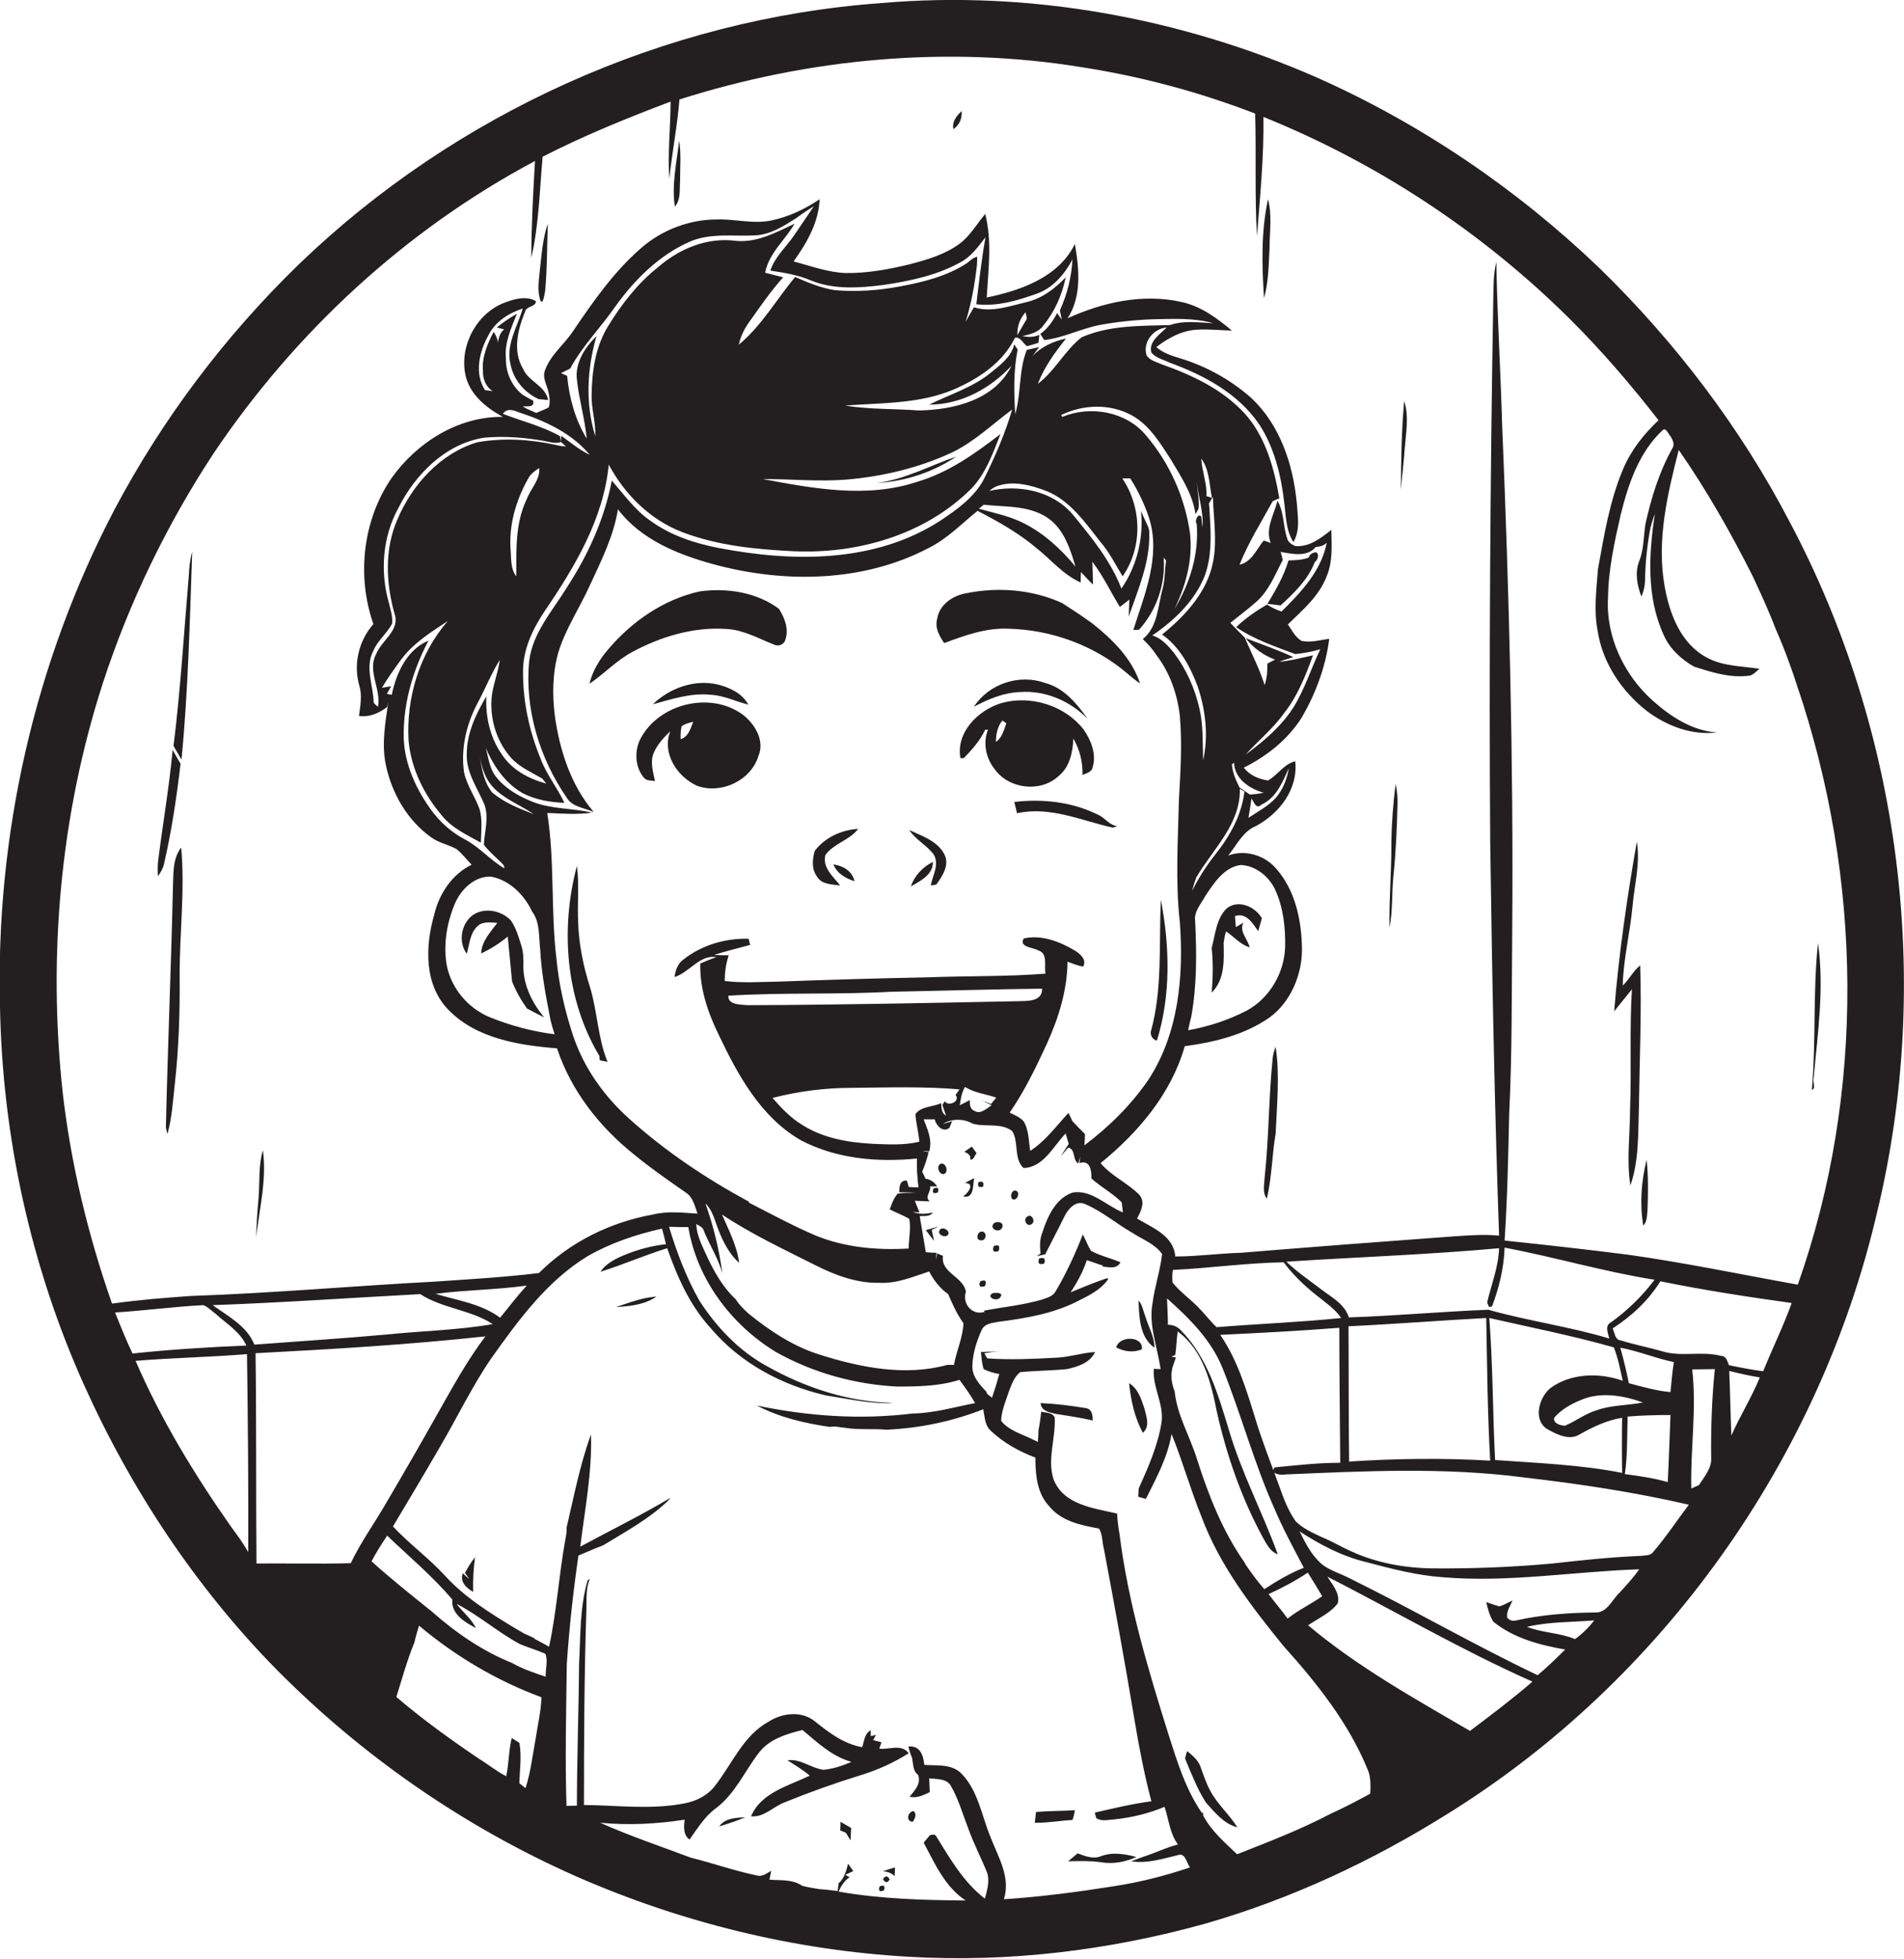 <?xml version="1.0" encoding="utf-8"?>
<!-- Generator: Adobe Illustrator 19.2.0, SVG Export Plug-In . SVG Version: 6.00 Build 0)  -->
<svg version="1.1" id="Layer_1" xmlns="http://www.w3.org/2000/svg" xmlns:xlink="http://www.w3.org/1999/xlink" x="0px" y="0px"
	 viewBox="0 0 622.1 639.9" enable-background="new 0 0 622.1 639.9" xml:space="preserve">
<g>
	<path fill="#231F20" d="M584.8,170.6c-16.1-30.9-37.5-59-62.5-83.3c-26.9-25.7-58.1-46.9-92.1-62C385.7,5.8,336.4-3.2,288,1
		C217.1,6.1,148.7,37.1,97.6,86.4c-24,23.3-44.4,50.3-60.1,79.9c-26.2,49.9-39,106.6-37.5,162.8c0.8,42.2,10,84.3,27.2,122.8
		c15.5,34.6,36.8,66.8,63.4,93.8c28,28.2,61.2,51.2,97.6,67.3c34.4,15.1,71.4,24.2,108.9,26.3c32.5,1.9,65.3-2.1,96.6-10.8
		c27.9-8,54.5-20.4,79.1-35.8c70.4-43.6,121.8-116.1,140.5-196.6C631.5,320.8,621.1,239,584.8,170.6z M37.6,428.8
		c9.6-0.6,19.1-1.9,28.8-2.4c1.5,0.5,2.6,1.8,3.9,2.7c3.6,3.3,8.1,5.9,10.2,10.5c-12.4,0.5-24.9,1.3-37.2,2.6
		C41.2,437.8,39.4,433.3,37.6,428.8z M81.1,507.1c-1.6-2.9-3.6-5.6-5.6-8.3c-12-17.1-22.9-35-31.2-54.2c12.1-1,24.3-1.2,36.4-2.2
		C81,463.9,81.2,485.5,81.1,507.1z M69.5,426.4c22.6-0.8,45.2-2.4,67.8-3.6c7.3,4.7,16.5,5.1,23.7,9.8c-11.5,2-23.2,2.2-34.7,3.4
		c-14.4,1.3-28.8,2.2-43.2,3.3C80.7,433.2,74.6,430.1,69.5,426.4z M142.3,422.7c9.9-1.3,19.9-1.3,29.8-2.7c-3.1,3.4-5.8,7-8.7,10.5
		C157.2,425.9,149.5,424.9,142.3,422.7z M83.8,510.8c-0.2-22.9,0-45.8-0.3-68.7c25.1-1.3,50.2-2.8,75.1-5.5
		c-6,7.9-10.7,16.6-15.6,25.2c-5.5,9.8-11.1,19.5-16.8,29.2c-3.8,6.6-8.3,12.8-11.6,19.7C104.3,511,94,510.7,83.8,510.8z M175,568.1
		c-1,5.4-1.6,10.9-3.3,16.1c-0.5-0.4-1.5-1.2-2-1.6c0.1-4.4,0.8-8.8,0-13.2c-0.6-0.4-1.9-1.2-2.5-1.6c-1,4.1-0.9,8.3-1.8,12.5
		c-3.2-1.6-5.9-3.9-8.9-5.7c-9.3-6.3-18.5-12.9-27-20.2c1.9-6,3.5-12,5.9-17.8c0.4-1.9,1-3.7,1.5-5.5c11.9,10,25.4,18,40,23.4
		C176.8,559,175.7,563.5,175,568.1z M178.3,547.8c-3.8-1.3-7.5-2.5-11-4.5c-9.7-3.9-18.4-9.9-26.2-16.8
		c-6.7-5.4-13.4-10.7-19.7-16.4c1.5-2.9,3.3-5.7,5.1-8.4c7.2,6.9,14.9,13.3,21.3,20.9c-0.5,4.7,4.1,7.4,7.7,9.3
		c-1.5-3.1-4.3-5.2-6.3-7.9c7.2,3.7,13.4,9.2,20.6,13.1c2.8,1.2,5.7,2,8.4,3.2C179.1,542.6,178.2,545.3,178.3,547.8z M364.2,616.2
		c-12,1.9-24,3.5-36.2,4.3c2.3-7.2-1.9-13.9-4.4-20.4c-2.9-7-4-15.1-9.5-20.7c-3.2-3.2-8-2.5-12.1-2.8c-0.3-3-1.3-6.4-5.2-6
		c0.3,1.3,0.7,2.5,1.2,3.7c0.4,1.9,0.2,4.3,2,5.6c1,2.9-1.1,5-2.8,7.1c2.3,0.6,4.5-0.5,6.6-1.5c-0.1-1.5-0.1-3-0.2-4.5
		c2.5,0.3,5.7,0,7.1,2.5c2.5,4.3,3.8,9.1,5.6,13.7c1.8,5.1,4.3,9.8,6.3,14.8c0.8,2.8-0.1,5.6-0.8,8.3c-6.9-5.3-11.3-12.9-15.8-20.2
		c-0.4-1-1.5-0.7-2.2-0.5c-0.5,0.6-1.5,1.8-2,2.4c3.6,6.8,7,14.5,13.7,18.9c-13.9-0.1-27.8-0.5-41.5-2.9c0.8-1.8,1.9-3.6,3.6-4.7
		c-0.4-0.2-1.1-0.6-1.4-0.8c0.6-0.3,1.9-0.9,2.6-1.2c-0.4-0.6-1.3-1.8-1.7-2.4c-0.6,2.3-1.2,4.7-3.1,6.4c-0.1,0.6-0.2,1.9-0.3,2.5
		c-2-0.2-4-0.5-5.9-0.6c-1.9-0.3-3.8-0.6-5.7-1.1c-3.2-2.2-7-1.7-10.7-2c0.2-0.7,0.4-2.2,0.6-2.9c-1.5,0.8-3,2.1-4.8,1.5
		c-7.3-1.5-14.3-4-21.5-5.8c-9.9-3.7-20-7.1-29.6-11.4c9.2,0.9,18.5,0.4,27.6-1c-0.3,2.3-0.5,5,1.6,6.5c2.6-3.7,5-7.6,8.7-10.3
		c6.2-4.7,9.3-12,13.9-18c3.4-4.5,9-6.2,14.3-7.5c4.9,4.1,9.7,8.7,16,10.4c-2.9,1.3-6,2.3-9.1,2.6c-4.1-0.5-7.5-3.7-11.8-3.1
		c2.5,1.6,5,3.1,7.3,5c-7,3.4-15.9,5.5-19.2,13.3c4.2,0.4,7.2-3.1,10.8-4.5c8.1-3.3,16.5-6.3,24.9-8.9c5.6-1.7,10.9-4.1,15.8-7.2
		c-2.4-3.2-6.3-1.1-9.6-1.5c0.2-0.5,0.5-1.6,0.7-2.1c-0.7-0.2-2-0.5-2.7-0.7l0.9-1.7l-1.7,0.4l0-1.9c-2.1,1.1-2.1,3.6-2.8,5.5
		c-5.9-1-10.8-4.7-15.3-8.3c-4.4-3.7-10.8-2.9-15.3,0c-8.2,4.5-11.8,13.6-17.3,20.7c-2.4,3.3-6.3,5.3-10.3,6
		c-10.8,2.1-21.8,0.6-32.7,0.5c0-21.3,0.1-42.7,0.8-64c0.1-3.3-0.2-6.8,1.1-9.9c-0.2,0.1-0.5,0.4-0.7,0.5
		c-2.6,8.9-2.3,18.3-2.8,27.4c-0.1,15.4-0.7,30.8-0.7,46.2c-0.9,0-2.5,0.1-3.4,0.1c-0.5-15.4-0.1-30.9,0.1-46.4
		c0.8-11.9,2.1-23.7,3.8-35.4c2.7-1.1,5.3-2.3,8-3.3c7.4-4.5,15.2-8.7,21.5-14.8l0.5-0.7c-9.6,5.7-19.6,10.6-29.4,15.9
		c1.5-12.2,3.9-24.4,3.5-36.7c-3.6,9.9-5.6,20.4-8,30.6c0.2,1.3-0.2,2.6-0.4,3.9c-2.1,11.6-2.8,23.4-5.3,34.9
		c-1.6-0.9-3.2-1.8-4.8-2.6l0-0.2c-1.1-0.5-2.2-1-3.3-1.5c-0.9-0.5-1.7-1-2.6-1.5c-8.3-5-16.7-10.2-23.3-17.4
		c-5.3-5.8-11.7-10.4-17-16.1c5.1-8.6,10.3-17.2,15.3-25.9c5.7-9.7,10.5-19.8,16.8-29c8.9-12.5,18.2-25.3,31.5-33.4
		c7.5-4.3,15.8-7.1,24.3-9c0.5,1.7,0.9,3.4,1.3,5.1c-4.8,0.5-9.5,1.8-14,3.7c-2.8,1.2-5.7,2.7-7.4,5.3c7.3-2.3,14.4-5.4,21.8-7.7
		c3.3,9.4,7.4,18.7,14.2,26.1c9.6,11.4,23.3,18.7,37.7,22c7.2,1.1,14.4,2.8,21.7,2.5l-0.7-0.1c-14.1-0.4-27.9-5-40.2-11.9
		c-9.2-5-16.6-12.8-22.2-21.5c-4.3-7.6-7.4-15.8-9.9-24.1c2.1,0.1,4.2,0.1,6.3,0.1c2.8,17,14,31.9,28.6,40.8
		c12.1,6.8,25.8,10.6,39.6,11.3c6.8,0,13.8-0.1,20.4-2.2c1.8,2.5,3.6,4.9,5.1,7.6c-6.8,1.3-13.4,3.3-20.4,3.4
		c-17,2.1-34.2,0.9-50.9-2.6c7.4,3.9,15.7,5.8,23.9,7c1.7-0.4,3.4,0.2,5.1,0.3c4.4,0.7,9,0.2,13.4,0.6c10.8-0.5,21.5-2.7,31.6-6.7
		l0,0.3c0.5,2.4,0.5,5.1,2.5,6.8c4.1,3.9,9.2,6.7,14.5,8.7c0,5.6,0.5,11.8,4.7,16.1c4,4.8,10.3,6,16.1,7.1c1.2,2,1,4.5,1.6,6.7
		c3.5,18.6,6.9,37.2,10,55.9c1.5,8.9,3.2,17.8,5.5,26.5c-6.2,0.8-12.4,2.3-18.5,3.7c0.1,0.5,0.4,1.4,0.5,1.8c1.8,1.2,4,0.5,6,0.4
		c5.6-0.6,11.1-1.9,16.3-4.1c1.4,4.1,1.7,8.8,4.4,12.3c-3.9,1-7.5,2.8-11.3,4c-1.3,0.5-2.7,1-4,1.5c5.2,0.8,10.2-0.8,15.2-2
		c2.5-1,2.9,2.6,4,4C380.8,612.8,372.6,614.9,364.2,616.2z M128,227c-0.4-0.1-1.2-0.2-1.6-0.3l0.5-0.9c0.2-0.4,0.7-1.2,0.9-1.6
		c-0.7,0.1-2.2,0.4-3,0.5c1.8-3.1,4-6.1,6.1-9c4-5.5,9.8-9.1,15.4-12.8c-9.3,10.7-13.6,25.1-12.8,39.1c0.8,9.1,5.1,17.7,11,24.6
		c3.3,4,8.1,6.2,12.6,8.7c0.1-3.6,0.6-7.4-0.4-10.9c-1.5-4.2-4.2-7.8-5.1-12.2c-1.1-8,0.9-16,4.7-23c2.4-4.5,4.3-9.3,7-13.6
		c-0.5,4-2.1,7.7-2.6,11.7c-0.8,7.2,1.4,14.8,6.3,20.3c2.8,3.1,6.7,4.7,10.2,6.8c0.3,0.4,1,1.2,1.3,1.6c-5.6-1.5-11.2-4.4-14.5-9.5
		c-3.9-5.5-5.4-12.4-5.1-19c-3.4,5.8-6.4,12-6.4,18.9c-0.2,6.1,3.6,11.2,5.8,16.5c1.5,4.3,0,8.7-0.2,13.1c1.9,2.5,4.4,4.4,6.5,6.7
		c0.1,0.2,0.2,0.7,0.2,1c-4.5-2.6-8-6.8-12.6-9.3c-4.7-2.4-8.7-6-11.7-10.3c-5.1-7.2-8.8-15.8-8.6-24.7c0.1-10.5,3.2-20.8,8.1-30.1
		C133,212.2,129.5,219.8,128,227z M123.5,230.9c-0.4-0.3-1.1-0.9-1.4-1.3c-0.1-5.6-3-11.6-0.1-17c1.4-3.4,4.4-5.6,6.1-8.8
		c0.3-2.3-0.5-4.5-1-6.7c-3-10.3-2.1-21.8,3.1-31.2c5.5-11,15.4-20.9,27.9-22.9c6.5-0.6,13-0.1,19.4,1c1.9,0.3,3.9,1.1,5.8,0.4
		l0.2,0.2c0.5,0.4,0.9,0.8,1.4,1.3c-1.2-0.1-2.4-0.3-3.6-0.6c-8.3-1.8-17-2.3-25.4-0.8c-12,3.6-21.3,13.9-26.1,25.3
		c-4.2,9.7-3.7,20.7-0.9,30.7c1.9,5.5-4.2,8.6-6,13.2C119.9,219.2,124.6,225.1,123.5,230.9z M338.9,95.9c5.2-1.9,8.9-6.3,11.5-11.1
		c-0.3,5.8-1.7,11.3-4.1,16.6c0.2,1,0.4,2,0.6,3c-0.5-0.7-1-1.4-1.5-2.1c-1.4,2.6-3,5-5.5,6.8c0.4,0.7,0.9,1.4,1.3,2
		c6.2-0.7,11.9-3.7,18-4.9c5.9-1.1,11.9-1.7,17.9-1.9c6.4-0.1,13-0.5,19.3,1.3c-4.7-0.2-9.6-1-14.1,0.6c-9.7,0.3-19.8,0-28.9,4
		c-5.5,4.3-8.7,11-14.3,15.2c2.1-5.5,5.6-10.3,9.2-14.8c-4.1,0.9-8,2.6-10.9,5.7c0.5-0.7,1.6-2.2,2.1-2.9c-1,0.2-3,0.7-4,0.9
		c-2.7,6.7-1.8,14.2-3.8,21c-0.4-7-0.6-14.1,0.8-21.1c-0.4-0.6-0.7-1.1-1.1-1.7c-1,4.1-4.5,6.7-7.6,9.2c-5.9,4.9-13.4,7.1-20.2,10.5
		c10.4,0,20-5.3,26.9-12.7c-5.5,11.2-18.9,14.4-30.3,14.6c-8-0.6-16.1-0.3-24.1-1.6c11.9-0.9,24.2-0.5,35.4-5.2
		c8.1-3.5,16.1-8.7,20.1-16.9c1.7-0.6,2.7,1.9,4,2.7c1.2-0.3,2.4-0.7,3.7-1.1c0.1-0.7,0.2-2,0.3-2.6c-1.8,0.8-3.7,0.8-5.5,0.4
		c2.4-0.6,5-1.1,6.6-3.2c3.8-4.6,6.3-10.1,7.5-16c-3.5,3.7-7.7,6.9-12.8,8.1c-5.6,1.3-11.4,3.5-17.2,1.7c-0.9,1.6-1.8,3.1-2.7,4.7
		c1.9-6,3-12.3,3.7-18.5c0-0.7,0.1-2,0.1-2.7c-1.4,0.2-2.3,1.3-3.4,2.1c-6.6,4.3-14.4,6.2-22,7.6c-6.9,1.3-14,1.8-21.1,1.2
		c-4.6-0.7-8.8-2.5-13-4.3c-6.1,7.3-11,16-18.4,22.1c0.6-3,2.1-5.7,3.9-8.1c3.4-4.8,6.7-9.6,10.6-13.9c-2-0.5-3.9-1-5.9-1.5
		c1.2-6.4,6.5-10.6,9.6-16c-6,2.8-12.1,6.2-19,5.6c-9.4-1.3-18.6,2.5-25.6,8.6c-6.7,5.3-12,12.2-16.4,19.4
		c-4.1,6.7-5.2,14.7-5.3,22.4c-0.1,4.5,1.4,8.9,1.2,13.4c-3.3-10.6-2.7-22.1,0.4-32.7c-3.8,3.7-7.1,8.8-6.4,14.3
		c0.7,6.5,2.6,12.7,3.2,19.2c-3.8-6.2-5.7-13.3-6.4-20.5c-0.7-0.3-1.3-0.6-2-0.9c1-0.5,2-1,3-1.5c4-7.4,10-13.4,14.7-20.2
		c6.3-8.8,14.4-16.9,24.5-21.3c6.8-2.9,14.3-1.6,21.4-2c4.9-0.3,9.1-3,13.2-5.6c1.9-1.4,3.8-2.7,5.8-3.9c-2.1,3.1-4.2,6.2-6.3,9.3
		c-2.6,3.9-6.4,7.1-7.9,11.7c4.5,0.7,9,1.4,13.2,3.2c7.5,3.1,15.9,2.5,23.8,1.5c8.6-1.3,17.3-3.1,24.9-7.3c3.6-1.8,6-5.2,8.4-8.3
		c-1.3,7.2-2.1,14.5-3,21.9C326,100.2,332.7,98.1,338.9,95.9z M391,157.3c0.5,5,2.3,10,1.9,15c-0.1-0.9-0.3-2.6-0.4-3.5
		c-1.1-1.4-2.3,1.6-1.5,2.3c0.8,9.8-2.2,19.6-7.3,27.9c3.8-7.7,6.1-16.3,5.1-24.9c-1.7-11.7-6.7-22.9-14.4-31.9
		c-6.5-7.8-18.2-9.8-27.3-6c-0.1-0.1-0.3-0.5-0.4-0.6c7.2-3.5,16-3.8,23.1,0.1c5.8,3.2,9.3,9.1,12.8,14.5c3.3,5.6,7.1,11.2,8,17.8
		c0.3-0.5,0.8-1.4,1-1.8C391.9,163.2,391.2,160.2,391,157.3z M418.4,180.3c3.8,0.7,8.7,1.8,11.5-1.6c1.4-0.1,2.6-0.4,3.6-1.4
		c-1.8,9.2-8.3,16.1-14.8,22.5c-1.6-0.6-3.3-1.3-4.7-2.3c-3.6,2.1-7.1,4.5-10.1,7.4c5.8,4,12.7,6.3,19.3,8.8
		c2.8-0.3,5.6-0.8,8.2-1.6c-3,6.2-5,12.8-8.6,18.7c-4,6.4-9.8,11.3-15.8,15.7c4.2-4.6,9.1-8.6,12.7-13.7c4.3-5.5,6.9-12.1,9.3-18.7
		c-3.7,0.8-7.3,1.8-11,2.1c1.5-0.6,3.1-1.1,4.6-1.5c-5.1-2.4-10.4-4.2-15.6-6.2c2.5,3.2,5.8,5.6,9.6,7c-0.8,0.4-1.7,0.9-2.5,1.3
		c0,2.4-0.1,4.8-0.9,7c-1.7-5.4-4.3-10.3-6.5-15.5c-1.6-1.6-3.2-3.2-4.7-4.8c2.8-2.3,5.8-4.5,8.5-6.9c4.1-3.6,6.1-8.9,8.6-13.6
		C418.9,181.9,418.7,181.1,418.4,180.3z M408.4,259.6l-0.9-0.6c-0.8-0.6-1.7-1.2-2.5-1.7c-1.2-2.4-2.3-4.9-2.5-7.6l0.7-0.5
		c0.2,5.3,5.1,8.5,9.7,9.8C411.4,259.3,409.9,259.5,408.4,259.6z M421.1,251c-0.6,3.5-1.9,6.9-4.2,9.6c-2.5,2.8-5.9,4.5-9,6.6
		c0.4-2.1,0.7-4.2,1-6.3c0.8,1,1.5,3.7,3.2,2C417,260.7,419,255.6,421.1,251z M405.1,257.7l1.5,0.9c-0.9,7.6-4.7,14.5-9.4,20.4
		c-3,3.8-5.6,7.8-7.7,12.1c0.4-1.5,0.8-3,1.4-4.5C396.3,277.4,405.4,269.2,405.1,257.7z M390.5,301c-0.5-3.2,2-5.8,3.4-8.4
		c2.8-4.2,6.1-9.3,11.5-10c4.9,0.2,9.3,3.8,11.3,8.2c2.6,5.7,3.3,12.2,3.2,18.4c-0.2,8.5-5,16.9-12.6,21c-6,3.1-12.5,5.2-19.1,6.4
		c0.3-1.4,0.6-2.9,1-4.3C391.1,321.9,391,311.4,390.5,301z M396.4,183.3c-1.8,9.9-9,17.8-16.7,24c5.7,4,9.2,10.5,11.6,16.9
		c2.6,7.7,3.6,16.2,1.8,24.2c-0.2-5.6,0.1-11.3-1.2-16.9c-1.5-6.6-4.3-12.9-8.4-18.3c-1.9-2.3-4-4.7-7-5.6
		c7.2-4.9,13.8-11.2,17.1-19.4c2.3-6.2,2.1-13,1.7-19.5c-0.1-1.4-0.1-2.8-0.3-4.2c0.4-0.7,0.8-1.4,1.3-2.1
		C396.5,169.4,397.7,176.4,396.4,183.3z M394.2,162.1c0.2-4.2-1.5-8.1-1.7-12.3c2.7,3.7,2.6,8.6,3.5,12.9
		C395.6,162.5,394.7,162.2,394.2,162.1z M332.4,109.5c-0.1-2.8,0.8-5.4,2.7-7.5c0.1,0.5,0.3,1.5,0.4,2l-0.2,0.5
		C334.3,106.1,333.4,107.8,332.4,109.5z M192.7,148.6c-3.4-1.6-6.2-4-9.3-6.2l-0.2,1.8l-0.2-1.7c-5.9-3.3-12.5-4.9-18.7-7.3
		c1.5-2.1,3.6-1.1,5.5-0.4C178.3,137.6,186.9,141.6,192.7,148.6z M168.7,188.3c-2-2.5-1.6-6-1.9-9.1c-0.5-8,1.9-16,5.8-22.9
		c0.8-1.5,2.2-2.5,3.6-3.4c0.3,3.9-2.8,6.7-4.1,10.2C168.3,170.9,168.7,179.8,168.7,188.3z M156.8,247.3c0.6,3.6,1.8,7.2,4.3,9.9
		c3.7,3.9,8.9,5.8,13.3,8.8c-4.8-1.9-9.6-3.7-13.6-7.1C158.2,255.7,157.4,251.4,156.8,247.3z M173.8,297.7c2.7,3.6,2.2,8.2,2.7,12.5
		c0.4,7.8,1.9,15.5,3.4,23.2c0.4,1.5,0.8,3,1.3,4.5c-7.2-0.9-14.3-2.8-21-5.5c-7.5-3-13.3-10.1-14.4-18.1
		c-0.9-6.7,0.4-13.6,3.1-19.7c2.1-4.4,6.4-8.4,11.5-8.2C166.5,287.5,171.3,292.4,173.8,297.7z M178.8,265.6
		c4.8,0.2,9.7,0.6,14.6-0.1c-6.3-1.5-12.9-1.1-19-3.4c-4.7-1.8-9.3-4.4-12.4-8.4c-2.1-2.7-2.4-6.2-3.3-9.4c2.5,5.9,6.3,11.5,12,14.8
		c4.2,2.2,9,3,13.7,3.2c-2.3-5-5.9-9.3-7.8-14.5c-3.7-9-5.8-18.8-5.7-28.6c0-7.1,3.2-13.8,7.1-19.6c9.8-14.4,19.2-30.1,20.9-47.8
		c5.2,9.7,13.5,18,23.9,22c11.7,4.5,24.3,5.7,36.7,6.3c20.8,0.9,42.7-5.4,57.7-20.3c4.9-5,7.2-11.7,9.7-18
		c-8.3,6.4-17,12.6-27.2,15.6c-16.4,5.5-34,2.2-50.5-0.9c9.1,0,18.1,0.9,27.2,0.2c11.9-1,23.8-3.8,34.7-8.9
		c7.3-3.5,13.1-9.2,19.6-14c-2.3,7.9-5.6,15.4-9.2,22.7c-3.1,5.9-8.7,9.9-14.1,13.5c-21.4,14-48.5,13.7-72.7,9
		c-7.8-1.5-15.6-4.1-22.1-8.8c-5.1-3.5-8.7-8.6-12.7-13.2c-2.4,12.5-7.7,24.2-14.6,34.8c-4.7,7.7-11.3,14.9-12.4,24.2
		c-1.5,15.7,3.4,31.7,12.2,44.5c1.8,3.2,5.9,3.4,8.9,4.8c-7.5-8.8-11.1-20.1-12.7-31.3c-0.9-7.1-0.8-14.5,1.3-21.4
		c2.4-7.5,6.9-14.2,10.1-21.3c3.7-8,7.8-16.1,9.2-24.9c7.6,10,19.7,14.8,31.4,18c23,6.2,48.7,5.9,70.2-5.4c6-3,10.7-7.9,15.9-12.1
		c6.8,3.5,13.5,7.3,19.3,12.2c4.8,3.8,8.7,8.7,14.4,11.2c0-0.8,0-2.5,0.1-3.4c1.3,1.4,2.6,2.8,3.9,4.1c0-2.5-0.1-5-0.2-7.5
		c3.5,4.6,6,9.9,9,14.8c1-0.8,2.1-1.6,3.1-2.4c-0.1,1.8-0.1,3.7-0.2,5.5c3.1-8.9,7-17.8,6.7-27.3c0.1-1.3-0.6-2.5-1.1-3.6
		c-0.6-1.2-1.1-2.4-1.6-3.6c0.9,8.9-1.3,18-6.4,25.4c-3.5-9.1-9.8-16.8-15.9-24.2c-6.6-7.8-17.7-9.9-27.3-7.7
		c0.5-0.4,1.5-1.1,2.1-1.4c5.5-2.2,11.6-0.5,16.8,1.5c7.7,3.2,12.5,10.3,17.5,16.6c2.9,3.4,4.9,7.4,7.2,11.2
		c6.6-9.5,6.3-22.5-0.1-32c0.6,0,1.9,0,2.6,0c2.6,4.1,4.7,8.5,6.2,13.1c3.8,12.3-1.5,24.8-5.2,36.4c0.5,0,1.4,0,1.9-0.1
		c5.7-6.3,8.7-15,8-23.5c0.3,0.3,0.6,0.6,0.8,1c-0.5,3-0.3,6.1-1.1,9c-1.6,5.7-1.5,12.5-6.5,16.6c1.7,1.6,3.2,3.3,4.5,5.3
		c4.3,5.6,6.8,12.7,7.6,19.8c0.8,9.1,0.2,18.3-0.3,27.4c-0.3,13.3-1.2,26.7,0.3,40c1.3,17.6-0.4,36.4-10.3,51.5
		c-5.7,8.3-12.9,15.4-20.9,21.4c0.1-0.9,0.2-2.8,0.2-3.7c-1.4-1.4-2.8-2.8-4.1-4.2c-0.3-0.7-1-2.1-1.3-2.7c-4,4.3-7.5,9.2-12.5,12.4
		c-0.5-3.2-0.4-6.7-2.1-9.6c-1.2-1.4-3-2.1-4.6-2.9c4.9-7.1,8.6-14.8,12.2-22.6c3.8-8.4,6.6-17.4,6.7-26.7c1.7,0.6,3.3,1.3,5.1,1.6
		c1.3-2.3-1.1-4.3-2.8-5.3c-4.9-2.9-10.8-5.2-16.6-3.9c-1.7,2.9,3.1,2.9,4.7,3.9c3.3,0.9,1.9,5.1,2.4,7.6c-12.7,1-25.5,0.7-38.3,1.2
		c-16.3,0.3-32.7,0.8-49,1.4c-5.8,0.1-11.7,0.5-17.5-0.2c0-2.9,0.4-5.7,1.3-8.4c-1.6,0-3.2,0-4.8-0.1c3.9-1.3,7.9-2.2,11.8-3.3
		c-0.1-0.5-0.4-1.5-0.5-2c-7.5-0.2-15.2,2-21.2,6.7c-1.9,1.3-2.7,3.5-3,5.8c4.9-1.5,8.2-7.4,13.7-6.5c-1.8,0.6-3.5,1.3-5.3,2.1
		c-0.2,8,2.4,15.8,5.9,23c6.3,13.3,13.9,27.3,27.1,34.8c11.5,6,25,7.2,37.8,5.9c-0.1,3.1,0.1,6.3,0.5,9.4c-1.1,0-2.2,0-3.2-0.1
		c-0.1-0.5-0.4-1.6-0.6-2.1c-2.4-0.1-2.4,1.9-2.5,3.8c1.8,0,3.7,0.1,5.5,0.2c-2,0.1-4-0.1-6,0.3c-1.3,1.4-1.9,3.3-2.6,5.1
		c2.1,1.1,4.3,1.9,6.4,3.1c0.6,3.2-0.2,6.5-0.2,9.7c-10.2,0.6-20.7-0.3-30.3-4.2c-7.5-3.2-14.7-7.1-21.9-10.8l0-0.3
		c-13.9-7.5-27.2-16.4-39-27c-8.3-7.4-15-16.8-18.5-27.4c-2.7-8.2-4.6-16.6-5.4-25.1C179.9,297.3,181.3,281.3,178.8,265.6z
		 M321.4,164.9c7.3,0.8,15.4,0.1,21.6,4.8c4.8,3.7,6.7,9.8,8.4,15.4c-4.9-5.9-10.7-11.2-17.6-14.5c-4.4-2.1-9.3-3.1-14-4.4
		C320.2,165.9,321,165.3,321.4,164.9z M324,361.1c-1.6,1-3.5,3-5.5,1.9c-1.6-0.6-1.7-2.2-1.6-3.6c-1.1,0.6-2.2,1.1-3.3,1.7
		c0.3-2.1,0.6-4.2,1.7-6c3.1,2,6.8,2.3,10.2,3.5c-0.6,0.7-1.1,1.4-1.7,2.1c-1.1-0.5-2.2-0.9-3.3-1.3
		C321.4,359.7,323.1,360.7,324,361.1z M244.4,328.4c-2.1-0.2-6.7,0-6.4-3.1c17.8-1.1,35.6-0.3,53.4-1.3c16.4-0.3,32.7-0.8,49.1-1
		c0.1,4.4-5.1,4-8.1,4.1C303,327.7,273.7,328.3,244.4,328.4z M308.7,359.8c-0.2,0.3-0.6,0.9-0.8,1.2c0.4,1.2,0.8,2.3,1.2,3.5
		c-1.5-0.8-1.5-2.6-1.6-4.1c-2.7,1.3-6.6,1-8.4,3.6c0.2,3,1,5.9,1.3,9c-4.9,1.2-10,0.9-15,0.7c-8.1-0.4-16.4-1.8-23.3-6.2
		c-3.8-2.3-6.8-5.5-9.7-8.8c8.5-2.2,17.3-3.3,26.1-3.3c11.7-0.1,23.3-0.5,35,0.5c-0.3,0.5-1,1.4-1.3,1.8
		C313.9,359.7,310,361.7,308.7,359.8z M230,402.2c1.9,4.7,4.7,8.9,6,13.8c-1-7.8-2.9-15.4-5.5-22.8c2.5,2.4,3.1,5.9,4.4,9
		c1.5,3.8,3.5,7.6,6.6,10.4c-0.7-5.6-3.4-10.7-5.6-15.8c9.6,6.4,20.1,11.3,30.4,16.5c6.5,3.3,13.7,6,21.1,5.8
		c5.7,0.3,10.9-2,16.2-3.7c1.5,2.9,3.5,5.5,6.2,7.4c1.4,3.3,2.9,6.6,5,9.5c-0.2,4.7-2.3,9-3.1,13.6c-0.5,0-1.6,0-2.1,0
		c-13.8,3.8-28.4,0.9-41.7-3.3c-8.7-2.7-16.4-7.8-23.4-13.5c-1.5-1.4-3-2.8-4.1-4.6c-4.2-3.9-7-8.9-9.4-14
		c-1.5-3.4-3.4-6.8-3.5-10.6C228.5,400.5,229.7,400.9,230,402.2z M447.7,586c-4.2,2.3-8.4,4.5-12.8,6.5c-9.9,5.2-20.3,9.2-30.7,13.3
		c-4.1-3.9-8.5-7.7-11.1-12.7l0-0.9l-0.4,0.1c-5.3-7.7-8.1-16.8-10.9-25.6c-6.7-21.4-13.2-43-16-65.4c-0.4-2.3-0.7-4.5-0.8-6.8
		c-7.6-1.8-17.6-2.8-20.8-11.3c-2.1-6.6,0.8-13.4,0.4-20.1c-0.7-1.7-2.9-1.5-4.4-1.9c-0.2,2-0.5,4.1-0.9,6.1c0,1.3-0.1,2.5-0.2,3.8
		c-0.3-0.2-0.9-0.5-1.2-0.6c-3.7-1.9-8.2-3-10.8-6.3c0.1-3.3,1.5-6.4,2.5-9.5c0.9-2.3,1.7-4.8,3.7-6.4c5.1-0.5,10.2-0.5,15.3-1
		c3.6-0.8,7.5-2,9.2-5.6c-4.5,0.3-8.8,1.8-13.3,1.9c-7.3,0.4-14.6,0.7-21.9,0.2c-0.3-0.4-0.8-1.3-1-1.7c1.7-0.3,3.3-0.5,5-0.6
		c-2,0.1-4,0.1-6.1,0.2c0.2,1.9,0.3,3.8,0.9,5.6c1.6,0.8,3.3,1.3,5.1,1.6c-0.7,2.6-1.5,5.2-2.4,7.8c-0.5-0.7-1.8-1.1-1.8-2
		c-2.2-2.3-4.7-5-4.6-8.4c0.1-4.1,1.4-8.1,3-11.7c1-2.3,3.7-2.4,5.8-2.8c8.6-1.1,17.4-2.6,25.2-6.5c3.8-1.9,7.9-3.8,10.4-7.4
		l-0.4-0.3c-4,1.3-7.9,3-11.9,4.6c2.2-3.3,4.1-6.8,5.3-10.5c1.8,0.6,3.5,1.2,5.3,1.8l-0.1,0.3c2.1,0.2,4.6,0.9,5.8-1.4
		c-3.2-1.4-6.7-2.1-9.7-3.8c-1-1.7-1.7-3.6-2.6-5.3c-2.5,6.4-5.4,12.7-8.9,18.6c-0.9,1.7-2.9,2.1-4.5,2.7
		c-6.2,1.8-12.6,2.4-18.9,3.6l0.2,0.4c-4.1,1.3-7.4-2.7-6.1-6.6c-0.9-5-8.3-6.1-7.5-11.7c-0.5-0.2-1.4-0.6-1.9-0.8
		c-0.1,0.5-0.3,1.5-0.4,2c0-0.5,0.1-1.6,0.2-2.2c-0.9,0-2.6-0.1-3.5-0.2c-0.7-3.9-1.3-7.9-2-11.8c1.5-0.1,3.3,0.3,4.3-1.2
		c-2.2,0.6-4.5,0.6-6.6-0.1l2.2,0.1c-0.4-1-1.1-2.9-1.5-3.8c1.6,0.1,3.3,0.1,4.9,0.2c-1.9-1.5,0.5-3.1,0.1-4.9c0.6,0,1.7,0,2.3,0
		c-0.9-1.4-2.2-2.3-3.8-2.5c-0.4-0.8-0.7-1.6-1.1-2.3c0.9-2.1,1.6-4.2,2.1-6.4c-0.5-0.1-1.5-0.3-2-0.4c0.6,0,1.7,0.1,2.2,0.2
		c1.1-3.7-0.5-7.1-1.8-10.5c0.9,0,2.7,0,3.6,0c0.5,2.1,2.7,4.4,4.8,2.8c0.2-0.6,0.7-1.7,0.9-2.2c-0.8,0.2-2.3,0.7-3,0.9
		c2.8-1.8,6.8-1.8,9.7-0.1c4.2,1.2,9.2-0.4,12.9,2.4c2.3,3.6,0.4,8.9,3.7,12.1c6.6-0.2,9.7-7.1,13.8-11.3c0.3,0.9,0.7,2.6,1,3.4
		c-0.9,1.4-1.8,2.7-2.6,4.1c0.8-1,1.6-2,2.5-2.9c2.5,0.8,1.2,4,3.2,5.2c0.2-0.6,0.6-1.8,0.7-2.3c-0.1,0.5-0.2,1.7-0.3,2.2
		c3.5-1.2,4,2.5,3.9,5c3.1,2.8,6.9,4.8,9.9,7.8c0.1,0.8,0.3,2.5,0.4,3.3c-5.5-2.2-10.2-7.5-16.4-6.5c-5.6,1.9-8.2,7.8-9.9,13
		c-0.9,2.2-0.9,4.6-0.6,6.9c-0.3,0.2-0.9,0.7-1.3,0.9c0.9-0.2,1.9-0.4,2.8-0.6c2.1-4.2,4.3-8.3,6.3-12.4c1.2-2.5,3.8-5.4,6.8-4
		c5.6,2.4,10.3,6.5,15.6,9.5c3.2,2.1,7.2,3.5,9.5,6.8c-0.6,5.4-2.4,10.5-3.1,15.9c-1.4,7.3,1.6,14.5,2.6,21.7
		c-0.5,0-1.7-0.1-2.2-0.1c-0.5,6.1,3.4,11.5,2.5,17.6c-1.2,7.5-4.3,14.5-7.4,21.4c-0.1,0.7-0.2,2.1-0.2,2.8c0.6,0.2,1.9,0.5,2.5,0.7
		c3.4-6.8,7.1-13.6,8.4-21.2c3.6,8.9,6.2,18.2,9.8,27.1c5.9,15.8,16.3,29.3,26.8,42.2c10.9,12.1,21.3,25.2,27.5,40.4
		C447.8,580.2,447.9,583.1,447.7,586z M486.5,427c0.2,0,0.7-0.1,1-0.2c2.3-6.1,3.9-12.6,4.1-19.2c16.4,3.1,32.5,7.9,49,10.5
		c-4,5.3-8.8,10-14.2,13.9c-2.2,1.1-1,3.5-0.6,5.3c-13-3.9-26.4-5.7-39.5-9.4c-15.2,0.6-30.4,2-45.6,2.5c-1.3-4.3-5.5-6.5-8.8-9
		c-3.9-3-8.1-5.8-11.6-9.2c23.2-1.5,46.4-2.3,69.5-4.4c-0.2,6.1-2.5,11.8-3.9,17.7C486.1,425.9,486.3,426.6,486.5,427z M531.8,462.8
		c4.6-0.4,9.3-0.5,14-0.5c-0.3,7.3-0.5,14.6-0.9,21.9c-4.6-1.3-9.3-2-14-2.6C531.8,475.3,531.6,469,531.8,462.8z M521.8,460.7
		c-3.8,1.1-6.9,3.6-10.5,5.1c-1.4-0.1-3.9-0.7-3.5-2.6c2.3-2.7,5.5-4.5,8.7-5.8c6.5-2.8,13.9-1.5,20.3,0.8
		C531.7,459.2,526.6,459,521.8,460.7z M532.2,451.9c-0.8-3.9-1.7-7.8-2.8-11.6c6,1.1,11.6,3.5,17.5,4.7c-0.5,3.2-0.8,6.5-1.1,9.8
		C541.2,454.4,536.7,453.1,532.2,451.9z M530.2,451.1c-7.6-2.7-16.8-2.5-23.5,2.3c-4,3.1-6.1,11.1-0.6,13.8c2.9,1.6,6.7,3.4,9.9,1.5
		c4.4-2.5,9-4.7,14-5.5c-0.1,6-0.1,12,0,18c-13.7-2.7-27.6-3.2-41.5-4.2c-0.8-15.4-0.7-30.9-1.9-46.4c13.6,3.1,27.3,5.8,40.7,9.6
		C528.7,443.8,529.4,447.5,530.2,451.1z M486.9,477.2c-15.4-0.9-30.8-0.7-46.1,0.3c-0.2-14.7-0.1-29.5-0.2-44.2
		c15-0.7,30-1.9,45-2.7C485.9,446.1,486,461.6,486.9,477.2z M430.3,423.3c2.8,2.3,5.9,4.3,7.9,7.3c-13.5,1.4-27.2,1.9-40.7,3
		c-2.3-2.2-4.2-4.8-6.5-7c-2.6-2.6-5.6-4.7-7.9-7.6c-0.1-1.4-0.1-2.8,0.1-4.1c12.1-0.6,24.1-2.3,36.2-2.5
		C422.5,416.5,426.2,420.1,430.3,423.3z M399.5,447.1c6.1,15.2,10.3,31.1,17,46c2.8,6.6,6.2,12.8,9.5,19.1c-4.6,1.8-8.8,4.3-12.9,7
		c-2.3-2.6-4.3-5.4-6.3-8.3l0-0.2c-7.3-10.3-12-22.3-15.8-34.3c-2.3-7.3-6.4-14.1-7.2-21.8c-1.1-2.8-1.5-5.9-0.4-8.8
		c0.2-0.6,0.6-1.7,0.8-2.3c-0.4-0.1-1.1-0.2-1.5-0.3l1.3-0.5c0.4-2.6,0.4-5.2,0.8-7.7c8.3,6.1,10.9,16.7,12.8,26.3
		c3.2,14.2,8,28,14.9,40.8c1.3,2.2,2.4,4.8,5,5.7c-5-13.7-11.9-26.7-16-40.7c-3.5-11.5-7-23.7-15.7-32.5c-1.1-1.2-2.6-1.8-4.2-1.8
		c0-2.9-0.2-5.8-0.3-8.6C388.6,430.7,395.8,437.8,399.5,447.1z M427.3,513.8c1.6,2.5,3.2,5.1,4.7,7.7c-3.7,2.6-7.8,4.5-11.3,7.3
		c-2-2.8-4.2-5.3-6.2-8C418.9,518.8,423.2,516.5,427.3,513.8z M480.3,565.5c-18.2-10.6-36.7-20.9-52.9-34.5c3.3-2.3,7.2-3.9,9.7-7.2
		c0.8-3.3-1.8-6.1-3.4-8.7c22.3,11.4,44,24.1,67,34.3C494.1,555.1,487.2,560.3,480.3,565.5z M514.6,535.5c-5-2.1-10.6-2-15.7-4
		c7.2-1.7,14.6-1.5,22-2.1C519.1,531.7,517,533.8,514.6,535.5z M529.2,520.3c-2.5,2.3-4.1,6.7-8,6.5c-8.6,0.1-17.3,0.7-25.8,2.6
		c-1.1,0.3-2.5,0-3-1.1c-0.2-2,1.1-3.7,1.8-5.4c-1.4,0.6-2.8,1.5-4.3,1.9c-1.5-0.4-2.9-0.9-4.3-1.4c0.5,2.2,1.1,4.5,2.3,6.4
		c6.6,5.4,15.3,7.7,23.5,9.1c-2.9,2.9-5.9,5.8-9,8.4c-20.8-9.9-40.8-21.5-61.5-31.7c-2.9-1.5-6.1-2.4-8.8-4.4
		c-3.5-2.9-5.5-6.9-7.5-10.9c6.6,4.3,13.8,8.1,21.6,10c8.3,2.2,16.7,4.4,25.3,5c21.4,1.8,42.8-1.9,64.1-2.6
		C533.6,515.5,531.4,517.9,529.2,520.3z M540.1,507.1c-0.9,1.2-2.5,1-3.8,1.2c-9.7,0.4-19.3,1.4-29,2.5c-13,1.2-26,1.7-39.1,1.6
		c-9.3-0.1-18.6-1.8-27-5.7c-3.1-1.4-6.1-3.2-9.3-4.5c-3-1.4-6.1-2.8-8.5-5.1c-2.5-3.5-4-7.5-5.4-11.5c-2.7-7.4-5.6-14.7-7.9-22.3
		c-2.9-9.4-5.8-19-11.4-27.2c13-0.6,25.9-1.3,38.9-2.3c0,14.7,0.2,29.4,0.3,44.1c-7.2,0-14.3,0.8-21.4,1.5c-1.8,2.3,2.2,2.6,3.6,2.3
		c25.9-1.1,52.1-2.4,77.9,1c18.1,2.1,36.1,4.8,53.8,8.9C548,496.6,544.4,502.1,540.1,507.1z M559.1,476.1c0.3,3.5-2.3,6.4-4,9.1
		c-0.6,0.3-1.9,0.8-2.5,1.1c-0.3-13,1.8-26,0.3-38.9c2.4,0,4.9-0.1,7.4-0.1C559.3,456.9,559,466.5,559.1,476.1z M565.7,469
		c-0.3-7-0.4-14.1-0.7-21.1c3.3,0.8,6.6,1.6,10,2.1C572.3,456.6,568.5,462.6,565.7,469z M576.1,448c-3.8-0.5-7.5-1.2-11.2-2
		c-0.6-1.3-0.8-3-2.5-3c-6.3-1.7-13,0.4-19.2-1.5c-4.5-1.3-9.2-2.2-13.7-3.6c-1.9-0.2-1.9-2.5-2.6-3.9c6.2-4,11.7-9.1,15.6-15.4
		c14.2,2.9,28.5,5.1,42.9,7.1C582.7,433.3,579.1,440.5,576.1,448z M587.4,419.7c-18.5-3.3-37-7.2-55.6-9.8
		c-13.4-1.7-26.8-3.2-40.2-4.6c0.9-13.7,1.2-27.5,1.5-41.3c1-20.3,0.8-40.6,1-61c0.4-54.7-1-109.4-3.3-164.1
		c-0.5-17.8-1.6-35.5-1.9-53.3c-1,4-0.9,8.2-1,12.3c-1,59-1.4,118.1-1,177.1c0.6,42.9,1.4,85.8,2.9,128.7c-4.8-0.5-9.7-0.1-14.5,0.2
		c-23.3,1.7-46.7,3.5-70,5.4c-7.1,0.2-14.2,1.2-21.3,1.2c-0.5-6.8-7.5-9.4-12.5-12.4c1.3-2.4,2.9-5.5,0.6-7.9
		c-3.8-3.8-9-6-12.5-10.2c12.3-10,23.1-22.7,27.5-38.2c9.7-1.3,19.5-3.7,27.6-9.3c7-5.1,10.7-13.9,10.7-22.4
		c-0.1-9.4-2.2-19.4-8.6-26.5c-3.8-4.3-10.1-6.1-15.5-4.1c2.8-3.4,4.7-7.8,9-9.6c7.7-4.1,13.9-12.1,12.9-21.2
		c-3.7,0.9-5.7,4.5-8.9,6.3c-3.1-0.5-6-1.7-7.9-4.2c7.6-3.8,14.5-9.3,19-16.5c4.5-7.8,7.8-16.6,8.9-25.6c-3,0.4-6,1.3-9,0.7
		c-2.1-1.2-3.2-3.5-4.5-5.4c4.8-4.7,10.2-9.2,12.7-15.8c2-4.8,1.6-10.1,1.5-15.1c-3.4,2.7-7.2,5.7-11.8,5.3
		c-1.1-0.5-2.3-1.2-2.6-2.4c-1.4-4-1-8.6-3.2-12.4c-1.1,4.5-4.1,9.1-2.2,13.8c-0.8-0.3-1.6-0.6-2.3-0.8c-2.4,2.9-3.9,7-7.9,7.9
		c2.9-7.3,7.1-13.9,10.8-20.7c0.5-0.3,1.7-0.8,2.2-1c-1.7-9.9-4.5-20.2-11.4-27.8c-7.3-7.9-17.2-12.5-27.1-16
		c-1.7-0.8-3.9-1.2-4.9-3c-1.3-4.2,2.3-8.7,6.6-9c-2.2,2.2-6,4.6-5,8.2c1.5,1.8,4,2.3,6,3.3c11.3,4.1,22.6,10.2,29.4,20.4
		c4.8,7.5,7,16.5,8,25.3c0.6,4.4,0.5,9,3,12.9c2.3-3.9,1.4-8.5,1.1-12.8c-1.2-12.6-5.5-25.6-15-34.4c-6.7-5.9-14.7-10.3-23.3-12.9
		c-2.7-0.8-5.4-1.7-7.6-3.6c3.9-3,8.5-5.5,13.5-5.7c3.7-0.2,7.4,0.2,11.2,0.3c-4.8-4-10-7.9-16.3-9.3c-12.6-2.9-25.8,0-37.4,5.3
		c4.7-7.1,3.8-16.3,2.4-24.3c-5.3,10.9-17.7,15.2-28.8,17.5c0.5-9,1.8-18.4-0.5-27.3c-2.7,3.2-4.8,7-8.2,9.6
		c-4.8,3.6-10.6,5.3-16.3,6.8c-6.9,1.7-14,3-21.1,2.9c-5.8-0.2-11.4-2.3-17-3.8c4.3-6,8.2-12.7,8.5-20.3c-4.8,3.2-10,5.7-15.6,6.9
		c-6,1.3-12-0.5-18-0.3c-9.1,0-18.1,3.5-24.9,9.5c-8.8,7.7-15.5,17.3-22,26.9c-2.9,4.4-7.4,7.8-9.2,12.8c-0.9,2.2,0.3,4.4,0.9,6.4
		c0.5,1.9,0.9,3.9,0.3,5.8c-1.3,0.7-2.7,1.2-4.1,1.8c-1.5-0.7-3-1.2-4.4-2.1c1.6-0.2,3.9,0.5,3.4-1.9c-1.2-0.6-2.3-1.2-3.4-1.9
		c-3.6-2.8-5.6-7.3-5.5-11.9c-0.5-5.1,1.7-9.9,3.6-14.6c-2.3,1.3-4.5,2.8-6.6,4.5c0.8,0.2,1.6,0.4,2.4,0.6c-1.3,1.1-1.8,2.7-2,4.4
		c-0.1-1.3-0.7-2.5-1.4-3.6c-2,3.9-3.9,8.2-3.5,12.7c-0.1,2.6,0.9,5.3,3.2,6.7c-0.6-0.1-1.8-0.3-2.5-0.3c-3.6-5.5-1.9-12.6,1.1-18
		c2.2-4.4,6.6-7.2,11.2-8.7c-1.7,5.9-5.6,11.8-4,18.2c1,5.1,4.5,9.2,9.2,11.4c1,0.1,2,0.2,3.1,0.3c-0.9-4.7-6.4-6-8.2-10.2
		c-3.5-5.9-1.7-12.9,0.7-18.8c0.4-1.7,3.5-1.4,3.5-3.3c-3-1.8-6.9-0.8-10,0.4c-9.2,3.3-14.9,13.9-13.1,23.3
		c1.2,6.6,6.8,11.1,12.3,14.1c-14.5-0.2-28,8.3-36.3,19.9c-9.5,13.8-11.5,32.1-6,47.8c-4.8,5.4-6.6,13.1-4.6,20.1
		c1,3.3,0.3,6.6-0.1,9.9c3.4,0.5,6.5-0.9,9.2-2.9c0.1-0.5,0.3-1.3,0.4-1.8c-1,6.9-2.3,13.9-0.8,20.9c2,9.2,7,17.9,14.7,23.4
		c2.4,1.8,5.5,2.4,8.2,3.8c2,1.5,3.4,3.5,5.1,5.2c-6.5,3.2-10.7,9.6-12.3,16.6c-2.9,10.2-3.2,22.7,4.7,30.8
		c9.1,9.4,23,11.6,35.5,12.6c4.6,13.9,13.9,25.7,25.2,34.7c5.3,4.4,11,8.3,16.7,12.3c2.5,1.5,3.1,4.5,4,7c-4.8-0.3-9.8-0.9-14.6,0.3
		c-13.9,2.5-27.1,9-37.2,19.1c-11.2,1.4-22.5,2-33.8,2.8c-26.7,1.4-53.3,3.8-80,4.7c-8.6,0.6-17.1,1.3-25.7,2.5
		c-7.8-22.3-13.4-45.4-16.1-68.8c-4.9-44.9-0.8-90.9,13.1-133.9c8.6-26.4,20.8-51.6,36-74.8c26.7-39.8,62.9-73.3,105.2-95.8
		c-0.6,10.5-1.2,21.1-1.2,31.6c2.5-10.8,2.7-22,3.7-33c13.5-6.9,27.5-12.6,41.8-18c0,8.4-1,16.8-0.4,25.2c0.9-8.7,2.6-17.2,3.3-25.9
		C264.4,19,309.9,14.8,353.7,22c19.3,3,38.2,8.1,56.4,15.1c0.4,13.3-0.2,26.7,0.6,40c1-13,2.3-25.9,2.1-38.9
		c37.2,15,71.3,37.5,99.8,65.7c10.5,10.4,20.2,21.7,29.3,33.4c-4.8,4.5-9,9.8-11.6,16c-4.4,10.4-6.2,21.7-8.2,32.7
		c-0.5,6.7-1.4,13.5-0.1,20.1c1.6,10.5,7.9,19.8,16.1,26.2c6.5,4.9,14.7,8,22.9,7c-8-0.5-15.2-5.2-21-10.4
		c-9.4-8.4-15.4-21-14.6-33.7c0.1-9.1,2.1-18.1,4.1-26.9c2.5-10.1,6-20.6,13.8-27.8c1.1-0.9,1.8,1.4,2.5,2c0.7,1.2,1.5,2.7,0.6,4
		c-4.3,7.7-6.9,16.2-8.8,24.8c-0.6,4-0.5,8.2-2,12c-1.5,3.8-0.7,7.9,0.7,11.6c0.8-1.8,1.2-3.8,1.2-5.8c0.1-5.1,0.6-10.2,1.5-15.3
		c0.3-2,1-4,1.7-5.9c-2,13.1-2.8,27.2,2.9,39.6c2,4.5,5.7,7.9,9.9,10.3c5.7,1.8,11.5,3.7,17.6,3c1.6,0,2.6-1.4,3.8-2.3
		c-5.8-0.9-11.9-0.8-17.1-3.6c-8.6-4.5-12.3-14.3-13.9-23.3c-2.7-15,0.9-30.1,4.6-44.6c9.1,13.1,17,27,24.2,41.3
		c2.6,5.6,5.2,11.2,7.4,17c1.7,3.9,3.3,7.8,4.7,11.8c0.8,2.2,1.6,4.5,2.3,6.7C608.5,286.7,609.6,356.9,587.4,419.7z"/>
	<path fill="#231F20" d="M311.5,42.2c2-1.4,2.9-3.5,2.7-5.9C312.6,37.8,311,39.7,311.5,42.2z"/>
	<path fill="#231F20" d="M220.5,67.5c2-2.3,1.5-5.6,1.7-8.4c0-4.4,0.4-8.8-0.3-13.2C221.1,53.1,219.4,60.3,220.5,67.5z"/>
	<path fill="#231F20" d="M413,97.4c1.5-5.3,1.5-10.8,1.8-16.3c0-5.3,0.9-10.8-0.5-16C412,75.7,412.3,86.7,413,97.4z"/>
	<path fill="#231F20" d="M176.5,98c0.9,2.2,1.4-2.1,1.6-2.8c0.7-7.3,0.6-14.7,0.9-22.1c-1.7,4.8-2,10-2.6,15
		C176.1,91.4,175.5,94.8,176.5,98z"/>
	<path fill="#231F20" d="M56.7,243.7c0.9,1.5,1.7,3,2.6,4.5c2.2-22.6,2.7-45.3,3.5-68c-0.7,2.5-1,5.1-1.1,7.8
		C60.1,206.6,59,225.2,56.7,243.7z"/>
	<path fill="#231F20" d="M237.5,205.5c5.5,0.3,10.3,3.1,15.4,5.1c1.4,0.7,3.3,0,3.7-1.6c1.2-3.5-0.2-7.1-2.1-10.1
		c-7.3-5.4-16.9-6.9-25.8-5.7c-11.9,2.6-22.4,9.9-30.2,19.2c-2.7,3.2-4.9,6.8-5.9,11c4.7-3.2,8.7-7.5,13.8-10.3
		C215.8,208,226.7,204.7,237.5,205.5z"/>
	<path fill="#231F20" d="M329.3,205.4c14.1,0.3,28.2,5.4,39,14.6c1.3,1.1,2.7,2.3,4.2,3.3c-2.7-8.2-9.1-14.5-15.7-19.7
		c-3.2-2.3-6.5-4.5-9.8-6.6c-9.7-4.4-20.8-5.3-31.2-3.2c-4.4,0.7-8.9,3.7-9.6,8.4c-0.8,2.9,0.7,5.6,2.3,7.9
		C315.2,207.6,322.1,205.1,329.3,205.4z"/>
	<path fill="#231F20" d="M345.8,253.6c3.7-2.9,4.7-7.8,4.9-12.3c2.1,3.6,3.1,7.7,3,11.9c1.2-0.6,3-0.9,3.3-2.5
		c1.3-4.3-0.5-8.8-2.9-12.3c-6.1-7.9-17.3-11.4-26.9-8.7c-7.6,2.3-14.9,9.5-13.4,18c0.3,0,0.8,0,1.1,0c2.7-2.8,5.3-5.7,7-9.3
		c0.2,0,0.7,0,0.9,0c-1.7,4.3-0.7,9.3,2.2,12.9C329.6,257.8,340,259,345.8,253.6z M325.4,242.4c0-2.5,0.5-5,2.1-7
		c0.3,0.2,1,0.7,1.3,0.9C328,238.6,327.4,241,325.4,242.4z"/>
	<path fill="#231F20" d="M242.3,233.2c-10.5-7.3-26.8-3.3-32.9,7.9c-2.2,4-2,9.5,1,13c0.9,1.1,2.4,0.8,3.6,1.1c-0.6-3-1.6-6.1-0.5-9
		c1.2-2.9,3.3-5.2,5.5-7.3c-2.8,7.2,2.2,14.8,8.7,17.8c7.8,2.9,17.6-1.6,20.1-9.7C250,241.9,246.5,236.2,242.3,233.2z M222.4,241.5
		c-0.1-1.4,0-2.8,0.3-4.2c1.1-0.9,2.5-1.1,3.8-1.5C225.6,238.1,224.9,240.7,222.4,241.5z"/>
	<path fill="#231F20" d="M56.4,245c-1.1,12.1-3.2,24-4.7,36c-0.2,1.8-0.2,3.5-0.1,5.3c0.9-1.3,1.7-2.6,2-4.1
		c2.5-10.8,4.1-21.7,5.4-32.7C58.1,248.1,57.3,246.5,56.4,245z"/>
	<path fill="#231F20" d="M454.6,275.1c0.1,9.3-0.8,18.7-0.6,28c1.1-5.6,0.7-11.4,1.3-17.1c0.8-7.6,1.1-15.2,1.3-22.9
		c0.1-2.4-0.1-4.7-0.6-7C455.2,262.4,454.7,268.8,454.6,275.1z"/>
	<path fill="#231F20" d="M274.5,289.3c-2.3-3-5.9-5.9-4.8-10c2.8-3.8,7.9-4.8,10.7-8.5c-5.4,0.3-10.9,2.8-14.2,7.2
		c-0.8,2.8-1.1,6.1,0.9,8.6C268.6,289,271.8,288.9,274.5,289.3z"/>
	<path fill="#231F20" d="M305.1,279.2c1.9,3.3-0.4,6.8-1,10.1l1.8-0.3c2-2.7,4.5-6.5,2.6-10c-2.3-4.3-7.3-5.9-11.4-7.8
		C299.2,274.4,302.8,276.1,305.1,279.2z"/>
	<path fill="#231F20" d="M530.2,322c0.2-8.7,2.4-17.2,3.2-25.9c0.6-7,2.6-14.1,1.4-21.1c-3.2,18.4-5.9,36.8-7.4,55.4
		c1.9-2.4,3.9-4.8,5.8-7.2c-0.8,13-0.1,26-0.6,39c0,8.4-1.2,16.8,0.1,25.1c2.9-8.3,2.5-17.4,2.8-26.1c0.2-15.3,0.9-30.6,0.4-45.8
		C533.7,317.1,532.4,319.9,530.2,322z"/>
	<path fill="#231F20" d="M56.5,290.1c-0.6,26-1.7,52.1-2.3,78.1c0.1,0.8,0.3,1.5,0.5,2.3c1.5-5.3,1.8-10.8,2.4-16.2
		c1.3-11.6,1.7-23.3,1.6-35c-0.1-14.1,1.8-28.3,0.5-42.4C56.3,280.6,56.7,285.6,56.5,290.1z"/>
	<path fill="#231F20" d="M279.2,287.9c-0.8-3.4-3.7-5-6.9-5.5C273.4,285.3,276.3,287,279.2,287.9z"/>
	<path fill="#231F20" d="M196,346.4c0.6,0.1,1.8,0.4,2.5,0.5c-3.2-7.8-3.3-16.4-5.7-24.3c-2.2-6.9-3.7-14.1-3.9-21.4
		c-0.3-6.1,0.4-12.2-0.4-18.3c-5.5,20.6-3.7,43.7,7.4,62.2C195.8,345.4,195.9,346.1,196,346.4z"/>
	<path fill="#231F20" d="M378,340c4.6-14.9,4.2-30.8,1.3-46c-0.7,14.4,0.6,29.1-3.3,43.1C375.9,338.6,376.7,339.6,378,340z"/>
	<path fill="#231F20" d="M399.8,308c0.2-1.3,0.4-2.5,0.8-3.7c2.6,1.7,4.6,4.3,7.7,5.2c-0.6-2.7-3.6-5.3-2-8.1
		c-0.8,0.5-1.7,1-2.5,1.5c-0.1-0.9-0.2-2.7-0.3-3.6c3.7-1.3,5.8,2.4,7.6,4.9c0.4-1.4,0.8-2.8,1.2-4.2c-2.2-3.8-7.6-6.2-11.4-3.3
		c-3.5,3.3-3.8,8.5-5,13c0.5,4.9,0.4,9.8,0,14.6C400.3,319.9,399.9,313.6,399.8,308z"/>
	<path fill="#231F20" d="M152.5,311.6c0.9-3,1-6.6,3.4-8.9c1.7-1.8,4.4-1.3,6.6-1.2c-2.2,3-5.1,5.9-5.3,10c2.8-1.3,5.4-2.9,7.8-4.8
		c0.2-0.2,0.7-0.5,0.9-0.7c0.5,4.8,0.9,9.7,1.4,14.6c1.2,3.1,2.9,6.1,4.9,8.9c1.8,1,3.7,1.9,5.6,2.9c-3.9-4.7-6.8-10.5-6.8-16.7
		c0.1-2.3,0-4.7-0.7-6.9c-0.9-2.8-1.7-5.7-3.4-8.1c-3.3-3.5-9.5-4.5-13.2-1.1C150.6,302.6,149.8,307.9,152.5,311.6z"/>
	<path fill="#231F20" d="M592.6,352.1c1.3-14.6,3.5-29.4,1.4-44c-1.7,15.9-0.6,31.9-2,47.9C593.5,355.8,592.1,353.2,592.6,352.1z"/>
	<path fill="#231F20" d="M415.8,346c-1.3,12.9-1.2,25.8-2.6,38.7c-0.1,2.3-0.8,4.9,0.7,6.9c1.7-7,1.7-14.3,2.9-21.3
		c0.4-9.4,1.4-19,0-28.3C416.3,343.2,415.9,344.6,415.8,346z"/>
	<path fill="#231F20" d="M536.9,400.4c1.4-1.4,1.2-3.5,1.4-5.2c0.2-5.4,0.3-10.9-0.3-16.3C536.3,385.8,535.7,393.2,536.9,400.4z"/>
	<path fill="#231F20" d="M306.4,389.6c0.5-1.4,0-1.9-1.4-1.3C304.5,389.7,304.9,390.1,306.4,389.6z"/>
	<path fill="#231F20" d="M305.2,405.4c-0.2-0.9-0.6-2.7-0.8-3.6c0.6-0.3,1.7-0.8,2.2-1.1c-1.4,0.4-2.7,0.8-4.1,1.2
		C303.4,403.1,304.3,404.3,305.2,405.4z"/>
	<path fill="#231F20" d="M377.2,440.3c0-3.7-2-6.8-3-10.3c-0.7-1.7-0.9-3.7-2.2-5.1C372.2,430.2,372.3,436.9,377.2,440.3z"/>
	<path fill="#231F20" d="M373.1,440.8c0.5-4.4-7.4-4.5-8.4-0.6C367.3,441.6,370.4,442,373.1,440.8z"/>
	<path fill="#231F20" d="M373.9,460.1c-1-3-2.1-6.5-5-8.2c0.6,5.6,1.8,11.2,4.5,16.2C375.9,466,374.5,462.7,373.9,460.1z"/>
	<path fill="#231F20" d="M354.5,460c-4.8-0.8-9.7-1.4-14.5-1.6c0.2,2.6,2.8,3,4.8,3.5c4.1,0.7,8.2,1.2,12.2,2.2
		C357.1,462.2,356.7,460.2,354.5,460z"/>
	<path fill="#231F20" d="M151.9,513.9c0.5,0.6,1,1.3,1.4,2c-0.5-0.5-1.6-1.4-2.1-1.9c-1,2.9,1.2,4.8,3.4,6.1
		c-0.1-3.8,0.1-7.6,0.6-11.3C153.9,510.3,152.9,512.1,151.9,513.9z"/>
	<path fill="#231F20" d="M457.7,160.1c0.4-4.7,1-9.3,1.3-13.9c0.4-5,1.4-10.2-0.2-15.2C457.9,140.7,457.8,150.4,457.7,160.1z"/>
	<path fill="#231F20" d="M312.4,149.2c-8.6,2.9-16.8,7.5-26,8.6C295.7,157.3,304.8,154.3,312.4,149.2z"/>
	<path fill="#231F20" d="M429.6,183.6c0.9-0.6,1.5-2.3,0.6-3.1c-0.9-0.2-2.4,0.5-2.5,1.6c-2.1,0.9-4.5,0.9-6.7,1
		c-1.5,5.1-4.2,9.7-6.9,14.2c1.4,0.1,2.9,0.3,4.3,0.5C422.9,193.7,427.4,189.3,429.6,183.6z"/>
	<path fill="#231F20" d="M315.1,376.3c1.1,0.5,2.2,1.1,1.9,2.5c1.2,0.3,1.4-1.4,2.1-2c-0.4-0.6-1.2-1.7-1.6-2.2
		C316.9,375,315.7,375.9,315.1,376.3z"/>
	<path fill="#231F20" d="M84.5,391.2c-0.4,4.3-0.7,8.6-0.8,12.9c1.1-9.4,3.5-18.9,2.2-28.3C84.4,380.8,84.9,386.1,84.5,391.2z"/>
	<path fill="#231F20" d="M308.3,383.6c2.1-0.6,0.4-4.7-1.4-3.1C306.1,381.5,306.8,383.6,308.3,383.6z"/>
	<path fill="#231F20" d="M314.7,390.9c3.7,0.8,3.1-3.8,3.6-6c-1,0.5-2.1,1.1-3.1,1.6C318.8,386.5,316.3,389.8,314.7,390.9z"/>
	<path fill="#231F20" d="M324.7,399.7c-1.7,1.9,2.1,3.4,2.8,1.2C328.1,399.3,325.7,398.8,324.7,399.7z"/>
	<path fill="#231F20" d="M307.3,401.5c-2,2.1,3,3.6,2.6,1C309.2,401.5,308.4,401.1,307.3,401.5z"/>
	<path fill="#231F20" d="M392.1,576.8c-0.9-2-2.6-3.4-4.2-4.7c-0.2,0.6-0.6,1.8-0.7,2.4c0.9,2.3,1.9,4.6,2.9,6.9
		c1.1,2.6,2.4,5.1,3.9,7.5c2.9,3.2,5.9,7,10.3,8.1c-2.7-4.3-6.6-7.6-8.9-12C394,582.4,393.1,579.6,392.1,576.8z"/>
	<path fill="#231F20" d="M274.5,598c0.5,0.2,1.5,0.6,1.9,0.8c0.5,0.8,1,1.7,1.5,2.5c0.1-1.4,0.1-2.8,0.2-4.1c-1.2-0.7-2.3-1.3-3.5-2
		C274.6,595.9,274.6,597.3,274.5,598z"/>
	<path fill="#231F20" d="M292.3,612.9c0.1-0.9,0.1-1.8,0.1-2.8c-1.4,0.4-2.7,0.8-4,1.3C289.9,611.4,291.2,611.9,292.3,612.9z"/>
	<path fill="#231F20" d="M355.4,234.9c-3.5-5-7.8-10.2-14-11.8c-8.4-3-18.3,0.3-23.2,7.8c4.7-2.5,9.7-4.6,15.1-4.8
		C341.5,225.5,349.7,229,355.4,234.9z"/>
	<path fill="#231F20" d="M244.5,230.2c-2-3.7-6.1-5.6-10.1-6.6c-7.6-1.7-15.6,1.2-21.1,6.5c6.2-1.7,12.5-3.8,19-3.1
		C236.5,227.2,240.4,229.2,244.5,230.2z"/>
	<path fill="#231F20" d="M331.4,262c0.3,1.2,0.6,2.5,0.9,3.7c10.7-2.4,21,2.4,31.3,4.7c0.5-0.2,1-0.3,1.5-0.5
		c-2.5-0.2-3.9-2.5-5.9-3.5C350.6,262,340.8,260.9,331.4,262z"/>
	<path fill="#231F20" d="M297.6,289.6c3.1-1.8,7.3-3.8,7.2-8C301.5,283.2,298.8,286.1,297.6,289.6z"/>
	<path fill="#231F20" d="M321.2,387.7c0.4-1.4-0.1-1.9-1.5-1.5C319.3,387.6,319.8,388.1,321.2,387.7z"/>
	<path fill="#231F20" d="M330.7,391.7c1.4,0.9,2.6-1.6,1.6-2.5C330.8,388.2,329.8,390.7,330.7,391.7z"/>
	<path fill="#231F20" d="M335.6,397.5c-1.5,0.9,0,3.6,1.5,2.4C338.5,399,337,396.3,335.6,397.5z"/>
	<path fill="#231F20" d="M320.5,402.4c-1.3,0.3-1.7,2.6-0.2,2.8C322.4,405.7,322.7,402,320.5,402.4z"/>
	<path fill="#231F20" d="M326.3,408.7c0.5-1.7,0-2.2-1.6-1.6C324.1,408.8,324.7,409.3,326.3,408.7z"/>
	<path fill="#231F20" d="M339.5,411.2c-0.5,1.6,0,2.1,1.7,1.6C341.7,411.2,341.1,410.6,339.5,411.2z"/>
	<path fill="#231F20" d="M320.3,418.6c-0.7,1.6-0.1,2.1,1.5,1.6C322.5,418.5,322,418,320.3,418.6z"/>
	<path fill="#231F20" d="M324.3,422.5c-2.3,1.4,1.7,3,2.6,1.2C328,422.2,325.2,422.3,324.3,422.5z"/>
	<path fill="#231F20" d="M214.5,423.6c-4.6,0.3-8.9,2-13.2,3.4C205.8,426.8,210.8,426.2,214.5,423.6z"/>
	<path fill="#231F20" d="M298.2,595.2c0.8-1,1.4-2.6,0.3-3.5C296.6,591.9,295.8,595,298.2,595.2z"/>
	<path fill="#231F20" d="M351.2,591.4c-4.2,0.3-8.5,0.2-12.7,0.6c-0.1,0.9-0.3,2.7-0.4,3.5c4.1,0.1,8.2-0.7,12.3-0.9
		C350.7,593.9,351.1,592.3,351.2,591.4z"/>
	<path fill="#231F20" d="M235,596.7c2.9-0.9,5.8-1.8,8.5-3C240.6,593.9,236.9,593.9,235,596.7z"/>
	<path fill="#231F20" d="M359.8,606.4c-2.6,1.1-5.3,0-7.7-0.9c-1,0.9-2.1,1.7-3.1,2.6c3.6-0.1,7.1-0.2,10.7,0.3
		c4,0.7,8-0.1,11.6-1.7C367.5,605.7,363.6,605,359.8,606.4z"/>
	<path fill="#231F20" d="M288.5,614c0.8,1.2,1.5,1.2,2.2,0C289.9,612.7,289.2,612.7,288.5,614z"/>
	<path fill="#231F20" d="M287.4,616.3c-0.5,1.4,0,1.9,1.4,1.3C289.3,616.2,288.8,615.7,287.4,616.3z"/>
</g>
</svg>
